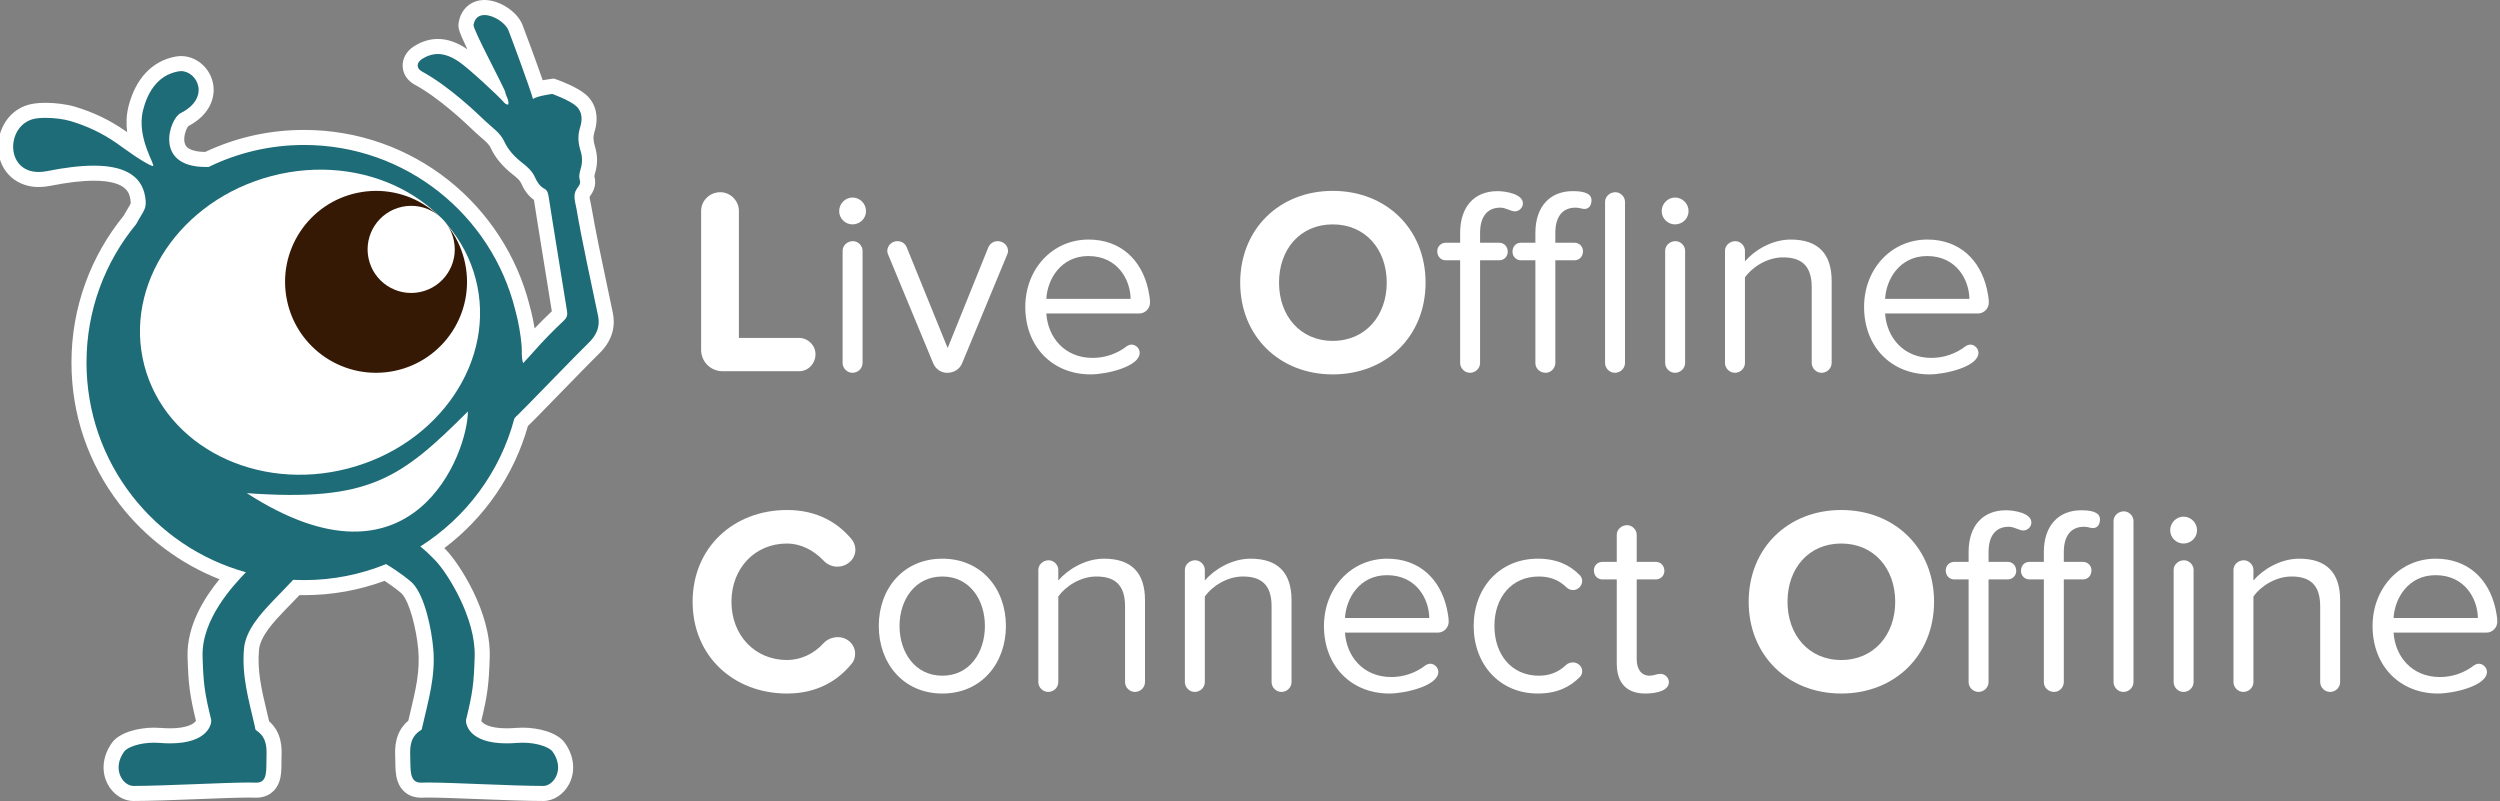<?xml version="1.0" encoding="utf-8"?>
<!-- Generator: Adobe Illustrator 17.0.0, SVG Export Plug-In . SVG Version: 6.00 Build 0)  -->
<!DOCTYPE svg PUBLIC "-//W3C//DTD SVG 1.1//EN" "http://www.w3.org/Graphics/SVG/1.1/DTD/svg11.dtd">
<svg version="1.1" id="Layer_1" xmlns="http://www.w3.org/2000/svg" xmlns:xlink="http://www.w3.org/1999/xlink" x="0px" y="0px"
	 width="927px" height="297px" viewBox="-103.5 151.5 927 297" enable-background="new -103.5 151.5 927 297" xml:space="preserve">
<rect x="-103.5" y="151.5" width="927" height="297" fill="#808080" stroke="none"/>
<path fill="#1e6c78" d="M97.959,445.712c-5.863,0-14.869-0.35-23.578-0.688c-7.712-0.299-14.996-0.582-19.16-0.582
	c-0.915,0-1.647,0.014-2.178,0.041c-0.162,0.009-0.32,0.012-0.474,0.012c-2.937,0-5.07-1.512-6.006-4.259
	c-0.638-1.872-0.666-4.089-0.696-6.437c-0.009-0.698-0.017-1.411-0.043-2.127c-0.128-3.45,0.197-7.797,3.888-10.821
	c0.26-0.213,0.486-0.384,0.68-0.523c0.012-0.056,0.026-0.115,0.04-0.176c0.324-1.41,0.654-2.793,0.98-4.157
	c1.978-8.288,3.685-15.446,2.964-23.747c-0.71-8.185-3.373-18.879-6.906-22.577c-0.463-0.485-3.663-3.159-8.069-5.9
	c-9.616,3.73-19.751,5.618-30.149,5.618c-0.955,0-1.927-0.017-2.901-0.051c-0.51,0.541-1.07,1.135-1.699,1.803
	c-0.889,0.945-1.801,1.879-2.713,2.814c-0.693,0.709-1.386,1.42-2.069,2.135c-4.849,5.076-9.624,10.504-10.115,16.157
	c-0.721,8.301,0.987,15.457,2.964,23.745c0.326,1.364,0.656,2.748,0.98,4.159c0.028,0.124,0.054,0.239,0.075,0.344
	c0.133,0.101,0.282,0.219,0.447,0.355c3.691,3.024,4.016,7.372,3.888,10.821c-0.03,0.806-0.032,1.634-0.034,2.435
	c-0.009,3.885-0.026,10.388-6.514,10.388c-0.153,0-0.312-0.004-0.474-0.012c-0.531-0.027-1.265-0.041-2.183-0.041
	c-4.184,0-11.519,0.283-19.285,0.583c-8.746,0.337-17.789,0.686-23.646,0.686c-2.822,0-5.619-1.9-7.127-4.841
	c-1.936-3.776-1.397-8.385,1.44-12.33c1.882-2.616,7.367-4.443,13.338-4.443c0.787,0,1.584,0.032,2.37,0.096
	c1.261,0.102,2.476,0.153,3.611,0.153c6.627,0,9.707-1.701,11.125-3.128c1.104-1.111,1.283-2.13,1.312-2.407
	c-2.427-9.946-2.91-13.56-3.211-23.835c-0.366-12.499,8.146-23.648,13.779-29.935c-33.677-11.331-56.822-43.235-56.822-79.116
	c0-19.249,6.703-38.015,18.881-52.875c0.645-1.189,1.215-2.132,1.678-2.899c1.465-2.426,1.654-2.737,1.235-5.261
	c-0.654-3.941-3.055-9.179-16.309-9.179c-4.583,0-10.193,0.657-16.672,1.953c-1.298,0.259-2.559,0.391-3.75,0.391
	c-7.88,0-11.817-5.584-12.222-11.118c-0.446-6.081,3.219-13.153,10.889-14.282c1.134-0.167,2.432-0.251,3.861-0.251
	c3.504,0,7.372,0.506,10.093,1.322c6.634,1.987,12.336,4.724,17.944,8.611c0.286,0.198,0.741,0.526,1.318,0.942
	c1.064,0.767,3.182,2.292,5.34,3.741c-1.434-4.16-2.644-9.712-1.227-15.358c2.358-9.391,7.661-15.083,15.337-16.459
	c0.476-0.085,0.962-0.128,1.446-0.128c4.214,0,8.021,3.169,9.052,7.535c0.463,1.962,1.254,8.724-8.032,13.371
	c-1.044,0.644-3.476,5.358-2.33,9.406c0.983,3.473,4.51,5.234,10.483,5.233c0.141,0,0.283-0.001,0.428-0.003
	c11.292-5.413,23.406-8.156,36.021-8.156c38.375,0,71.666,25.962,80.967,63.143c1.242,4.535,2.079,9.235,2.488,13.966
	c0,0.002,0.001,0.004,0.001,0.007c3.114-3.536,6.623-7.133,11-11.276c0.397-0.375,0.387-0.433,0.314-0.881
	c-1.468-8.985-2.934-18.123-4.352-26.96l-1.355-8.423c-0.382-2.353-0.776-4.785-1.129-7.194c-0.082-0.561-0.16-0.825-0.207-0.944
	c-2.569-1.435-3.84-3.716-4.661-5.554c-0.726-1.622-2.014-2.831-3.995-4.371c-3.385-2.634-5.846-5.58-7.313-8.757
	c-0.91-1.97-2.504-3.336-4.351-4.918c-0.666-0.57-1.355-1.16-2.025-1.796l-0.543-0.517c-3.559-3.392-13.013-12.403-22.507-17.566
	c-1.831-0.996-2.921-2.616-2.99-4.447c-0.071-1.88,0.981-3.709,2.814-4.891c2.411-1.555,4.916-2.344,7.447-2.344
	c3.032,0,6.15,1.122,9.528,3.43c1.999,1.366,6.241,5.065,10.048,8.569c-0.48-0.95-0.973-1.922-1.435-2.835
	c-7.295-14.387-7.925-16.081-7.654-17.649c0.646-3.736,3.196-5.966,6.823-5.966c4.391,0,9.956,3.599,11.451,7.406
	c1.14,2.904,6.073,16.221,8.283,22.837c1.879-0.511,3.909-0.82,5.017-0.965l0.665-0.087l0.632,0.225
	c0.698,0.249,6.905,2.503,9.749,5.019c2.9,2.566,3.71,6.456,2.28,10.954c-0.681,2.143-0.62,4.282,0.199,6.936
	c0.843,2.735,0.878,5.371,0.109,8.061c-0.391,1.367-0.596,2.159-0.367,2.896c0.746,2.405-0.5,4.124-1.244,5.152
	c-0.085,0.118-0.171,0.236-0.255,0.358c-0.593,0.857-0.382,2.012,0.011,3.826c0.105,0.486,0.209,0.968,0.291,1.442
	c1.679,9.684,3.752,19.484,5.759,28.961c0.761,3.599,1.523,7.196,2.266,10.798c0.96,4.65-0.498,8.872-4.332,12.549
	c-2.186,2.096-9.421,9.525-15.804,16.079c-7.663,7.868-9.805,10.055-10.281,10.453c-0.286,0.24-0.56,0.502-0.829,0.795
	c-5.164,18.898-16.738,35.243-32.819,46.441c0.986,0.921,2.035,1.967,3.162,3.148c4.05,4.245,15.651,21.694,15.191,37.403
	c-0.302,10.282-0.785,13.893-3.218,23.857c0.02,0.263,0.169,1.297,1.257,2.414c1.377,1.414,4.402,3.099,10.99,3.099
	c1.134,0,2.348-0.052,3.609-0.153c0.786-0.064,1.583-0.096,2.37-0.096c5.971,0,11.456,1.826,13.338,4.443
	c2.837,3.945,3.375,8.554,1.44,12.33C103.578,443.812,100.781,445.712,97.959,445.712z"/>
<g>
	<path fill="#FFFFFF" d="M69.99,304.07c-25.094,25.094-36.795,33.52-81.974,30.293C49.915,374.333,69.99,319.126,69.99,304.07z"/>
	<g id="eye_2_">
		
			<ellipse transform="matrix(-0.967 0.253 -0.253 -0.967 90.996 530.01)" fill="#FFFFFF" cx="11.392" cy="270.86" rx="63.523" ry="56.072"/>
		<path fill="#351905" d="M2.904,262.821c3.762,18.239,21.6,29.975,39.848,26.211c18.245-3.763,29.986-21.6,26.224-39.839
			c-3.762-18.239-21.603-29.976-39.848-26.213C10.881,226.744-0.858,244.582,2.904,262.821z"/>
		
			<ellipse transform="matrix(-0.979 0.202 -0.202 -0.979 146.154 472.847)" fill="#FFFFFF" cx="48.95" cy="243.881" rx="16.165" ry="16.159"/>
	</g>
</g>
<path fill="#FFFFFF" d="M76.162,157.076c3.409,0.001,7.815,2.985,8.856,5.637c1.423,3.624,8.055,21.597,9.111,25.495
	c1.507-1.139,7.146-1.878,7.146-1.878s6.315,2.25,8.838,4.481c2.486,2.199,2.316,5.361,1.471,8.021
	c-0.964,3.032-0.673,5.803,0.191,8.603c0.679,2.203,0.709,4.317,0.093,6.471c-0.424,1.483-0.839,2.911-0.349,4.49
	c0.386,1.244-0.437,2.095-1.13,3.098c-1.6,2.315-0.569,4.925-0.152,7.33c2.315,13.354,5.303,26.576,8.041,39.847
	c0.838,4.062-0.712,7.269-3.531,9.973c-4.036,3.871-24.979,25.599-25.944,26.407c-0.591,0.494-1.103,1.029-1.565,1.591
	c-5.269,19.887-17.941,36.76-34.89,47.491c1.896,1.484,3.911,3.444,5.743,5.365c4.338,4.547,14.839,21.155,14.421,35.397
	c-0.298,10.143-0.765,13.569-3.181,23.45c-0.293,1.197,0.645,8.79,14.999,8.79c1.183,0,2.46-0.052,3.832-0.163
	c0.731-0.059,1.447-0.087,2.145-0.087c5.596,0,9.991,1.776,11.074,3.283c4.704,6.54,0.429,12.755-3.424,12.755
	c-11.029,0-33.821-1.27-42.736-1.27c-0.938,0-1.723,0.014-2.324,0.045c-0.113,0.006-0.223,0.009-0.33,0.009
	c-4.458,0-3.769-5.014-3.959-10.139c-0.124-3.318,0.245-6.411,2.869-8.56c1.651-1.353,1.231-0.316,1.671-2.231
	c2.295-9.989,4.889-18.589,4.004-28.77c-0.592-6.821-3.019-19.397-7.668-24.263c-0.806-0.844-4.81-4.096-9.822-7.079
	c-9.386,3.823-19.651,5.935-30.411,5.935c-1.36,0-2.712-0.035-4.055-0.102c-0.737,0.78-1.566,1.66-2.576,2.732
	c-1.559,1.656-3.189,3.282-4.768,4.935c-4.649,4.866-10.284,11.02-10.876,17.841c-0.884,10.18,1.71,18.78,4.004,28.77
	c0.44,1.915-0.178,0.879,1.473,2.231c2.623,2.149,2.992,5.242,2.869,8.56c-0.191,5.124,0.688,10.139-3.762,10.139
	c-0.107,0-0.217-0.003-0.33-0.009c-0.601-0.031-1.387-0.045-2.329-0.045c-8.946,0-31.901,1.27-42.929,1.27
	c-3.853,0-8.127-6.215-3.424-12.755c1.084-1.507,5.478-3.283,11.074-3.283c0.698,0,1.414,0.027,2.145,0.087
	c1.374,0.111,2.649,0.163,3.835,0.163c14.377,0,15.486-7.594,15.194-8.79c-2.416-9.881-2.884-13.307-3.181-23.45
	c-0.406-13.842,11.422-26.347,16.069-31.213c-34.084-9.433-59.11-40.67-59.11-77.756c0-19.491,6.912-37.368,18.419-51.313
	c2.775-5.183,4.11-5.521,3.339-10.177c-1.39-8.385-8.666-11.512-19.06-11.512c-5.099,0-10.949,0.753-17.219,2.007
	c-1.149,0.23-2.216,0.337-3.203,0.337c-12.87,0-12.077-18.212-0.927-19.854c1.031-0.152,2.212-0.222,3.455-0.222
	c3.216,0,6.838,0.47,9.293,1.205c6.273,1.879,11.759,4.491,17.155,8.233c1.744,1.209,10.026,7.427,13.241,8.409
	c0.045,0.013,0.083,0.02,0.116,0.02c1.289,0-6.233-10.356-3.632-20.717c1.436-5.719,4.84-12.908,13.125-14.393
	c0.319-0.057,0.637-0.085,0.954-0.085c6.006,0.001,11.139,9.937-0.228,15.625c-4.001,2.003-10.11,19.921,9.401,19.921
	c0.356,0,0.724-0.006,1.098-0.018c10.676-5.212,22.67-8.141,35.35-8.141c37.791,0,69.507,25.985,78.27,61.061
	c1.198,4.369,2.007,8.869,2.407,13.5c0.177,2.044-0.207,4.134,0.554,6.344c1.373-1.496,2.696-2.879,3.952-4.319
	c3.524-4.037,7.301-7.83,11.188-11.509c1.053-0.997,1.374-1.977,1.149-3.355c-1.808-11.074-3.579-22.153-5.36-33.231
	c-0.498-3.099-1.015-6.196-1.47-9.302c-0.172-1.172-0.465-2.361-1.502-2.916c-1.823-0.977-2.789-2.545-3.581-4.315
	c-1.038-2.319-2.877-3.916-4.828-5.433c-2.712-2.11-5.075-4.652-6.494-7.726c-1.554-3.364-4.513-5.221-6.988-7.568
	c-2.89-2.74-13.251-12.861-23.636-18.508c-2.145-1.167-1.952-3.284,0.004-4.545c2.051-1.323,4.016-1.899,5.935-1.898
	c2.703,0,5.317,1.141,7.955,2.944c3.472,2.372,14.406,12.474,16.546,14.957c0.404,0.468,0.821,0.842,1.571,0.842
	c0.013,0,0.027,0,0.04-0.001c0.386-1.7-0.863-3.003-1.088-4.54c-0.211-1.446-12.078-23.333-11.79-25.001
	C72.545,158.079,74.187,157.076,76.162,157.076 M76.163,151.5L76.163,151.5c-4.945-0.001-8.702,3.249-9.571,8.279
	c-0.317,1.833-0.144,3.066,3.218,9.99c-3.804-2.569-7.389-3.818-10.957-3.818c-3.075,0-6.09,0.938-8.958,2.789
	c-2.668,1.721-4.197,4.464-4.089,7.338c0.106,2.838,1.726,5.314,4.444,6.792c9.172,4.987,18.764,14.131,21.917,17.136l0.547,0.521
	c0.722,0.684,1.437,1.297,2.129,1.89c1.665,1.426,2.979,2.553,3.634,3.97c1.656,3.586,4.392,6.879,8.133,9.789
	c1.632,1.27,2.673,2.218,3.161,3.31c0.877,1.959,2.189,4.34,4.71,6.131c0.341,2.304,0.716,4.616,1.079,6.855
	c0.117,0.718,0.233,1.435,0.348,2.154l1.062,6.611c1.351,8.418,2.747,17.112,4.145,25.683c-2.352,2.242-4.453,4.329-6.383,6.342
	c-0.459-2.828-1.066-5.625-1.815-8.364c-4.588-18.305-15.306-34.868-30.183-46.643c-7.453-5.899-15.756-10.492-24.679-13.652
	c-9.232-3.27-18.923-4.928-28.802-4.928c-12.823,0-25.146,2.744-36.654,8.158c-2.451-0.021-6.468-0.429-7.451-2.788
	c-0.944-2.263,0.309-5.71,1.164-6.779c8.479-4.429,10.266-11.293,9.085-16.294c-1.325-5.61-6.274-9.683-11.765-9.684
	c-0.648,0-1.3,0.058-1.938,0.172c-8.71,1.561-14.942,8.141-17.55,18.524c-0.83,3.306-0.868,6.542-0.494,9.52
	c-0.263-0.188-0.481-0.344-0.645-0.457c-5.856-4.06-11.809-6.917-18.732-8.991c-2.963-0.888-7.137-1.439-10.893-1.44
	c-1.564,0-3,0.095-4.267,0.282c-9.335,1.375-13.801,9.911-13.264,17.245c0.591,8.068,6.76,13.703,15.003,13.703
	c1.374,0,2.82-0.15,4.297-0.445c6.3-1.26,11.725-1.899,16.125-1.899c12.423,0,13.219,4.799,13.559,6.847
	c0.206,1.241,0.127,1.553,0.124,1.566c-0.074,0.273-0.564,1.082-0.995,1.797c-0.448,0.742-0.993,1.643-1.615,2.778
	c-6.072,7.453-10.819,15.789-14.112,24.784C-75.239,265.759-77,275.736-77,285.926c0,19.248,6.202,37.455,17.936,52.656
	c9.563,12.388,22.465,22.017,36.941,27.697c-5.598,6.849-12.173,17.172-11.833,28.78c0.298,10.155,0.805,14.14,3.114,23.689
	c-0.558,0.961-2.977,2.812-9.552,2.812c-1.061,0-2.2-0.048-3.385-0.144c-0.86-0.07-1.734-0.105-2.595-0.105
	c-5.759,0-12.817,1.733-15.602,5.603c-3.46,4.811-4.08,10.504-1.657,15.229c1.98,3.862,5.751,6.358,9.608,6.358
	c5.909,0,14.978-0.35,23.748-0.689c7.739-0.299,15.049-0.581,19.181-0.581c0.871,0,1.558,0.013,2.041,0.038
	c0.211,0.011,0.418,0.016,0.618,0.016c4.067,0,7.258-2.262,8.534-6.052c0.756-2.245,0.762-4.722,0.768-7.116
	c0.002-0.777,0.004-1.581,0.032-2.339c0.088-2.359,0.319-8.552-4.615-12.835c-0.282-1.216-0.568-2.413-0.85-3.595
	c-1.921-8.051-3.581-15.005-2.899-22.856c0.447-5.149,5.807-10.759,9.353-14.471c0.673-0.704,1.356-1.404,2.038-2.103
	c0.906-0.928,1.843-1.889,2.758-2.861c0.296-0.314,0.575-0.611,0.841-0.894c0.58,0.012,1.157,0.017,1.729,0.017
	c10.268,0,20.289-1.783,29.831-5.305c3.442,2.237,5.894,4.261,6.389,4.743c2.934,3.103,5.463,13.24,6.126,20.874
	c0.682,7.851-0.978,14.804-2.899,22.856c-0.266,1.115-0.535,2.242-0.801,3.387c-5.187,4.288-4.95,10.646-4.861,13.044
	c0.025,0.671,0.034,1.377,0.042,2.059c0.031,2.463,0.062,5.009,0.844,7.302c1.312,3.848,4.544,6.146,8.645,6.146
	c0.2,0,0.406-0.005,0.617-0.016c0.485-0.025,1.17-0.038,2.037-0.038c4.112,0,11.37,0.282,19.055,0.58
	c8.734,0.339,17.765,0.69,23.68,0.69c3.857,0,7.629-2.495,9.608-6.358c2.422-4.725,1.803-10.419-1.657-15.23
	c-2.784-3.871-9.842-5.603-15.601-5.603c-0.862,0-1.735,0.035-2.595,0.105c-1.186,0.096-2.324,0.144-3.382,0.144
	c-6.531,0-8.864-1.818-9.373-2.747c2.322-9.596,2.831-13.576,3.13-23.754c0.492-16.79-11.527-34.762-15.961-39.409
	c-0.296-0.31-0.587-0.611-0.873-0.903c15.008-11.331,25.873-27.157,31.001-45.307c0.043-0.038,0.085-0.075,0.129-0.112
	c0.56-0.469,2.032-1.963,10.496-10.654c6.049-6.212,13.578-13.942,15.728-16.004c5.694-5.462,5.934-11.239,5.133-15.124
	c-0.745-3.611-1.52-7.272-2.269-10.812c-2.001-9.453-4.07-19.228-5.739-28.861c-0.095-0.551-0.206-1.061-0.313-1.555
	c-0.124-0.576-0.306-1.412-0.32-1.825c0.032-0.045,0.065-0.09,0.097-0.134c0.832-1.149,2.769-3.824,1.681-7.505
	c0.028-0.279,0.209-0.911,0.344-1.382l0.009-0.03c0.91-3.181,0.867-6.427-0.126-9.648c-0.658-2.134-0.718-3.66-0.206-5.27
	c1.759-5.533,0.633-10.595-3.09-13.888c-3.17-2.804-9.436-5.121-10.661-5.557l-1.265-0.451l-1.331,0.175
	c-1.008,0.132-1.951,0.282-2.828,0.448c-2.451-7.087-6.46-17.889-7.514-20.574C88.29,155.788,81.726,151.501,76.163,151.5
	L76.163,151.5z"/>
<g>
	<path fill="#FFFFFF" d="M192.868,289.142h-28.501c-4.338,0-7.889-3.551-7.889-7.889v-51.577c0-3.748,3.158-6.906,7.102-6.906
		c3.748,0,6.902,3.158,6.902,6.906v47.139h22.386c3.258,0,6.019,2.761,6.019,6.015C198.887,286.382,196.127,289.142,192.868,289.142
		z"/>
	<path fill="#FFFFFF" d="M217.618,229.773c0,2.761-2.267,4.931-5.028,4.931c-2.664,0-4.931-2.171-4.931-4.931
		c0-2.761,2.267-5.028,4.931-5.028C215.351,224.745,217.618,227.012,217.618,229.773z M212.59,289.732
		c-1.974,0-3.651-1.673-3.651-3.647v-41.618c0-1.874,1.677-3.547,3.848-3.547c1.874,0,3.551,1.673,3.551,3.547v41.618
		C216.338,288.059,214.661,289.732,212.59,289.732z"/>
	<path fill="#FFFFFF" d="M269.981,245.847l-16.764,40.434c-0.887,2.074-2.957,3.451-5.425,3.451h-0.1
		c-2.267,0-4.237-1.376-5.128-3.451l-16.764-40.434c-0.197-0.393-0.297-0.887-0.297-1.28c0-1.874,1.581-3.647,3.748-3.647
		c1.481,0,2.861,0.786,3.455,2.267l15.187,37.377l15.087-37.377c0.594-1.38,1.974-2.267,3.451-2.267
		c2.171,0,3.848,1.673,3.848,3.647C270.278,244.96,270.178,245.454,269.981,245.847z"/>
	<path fill="#FFFFFF" d="M318.894,267.743h-34.42c0.59,8.972,6.902,16.467,17.158,16.467c4.538,0,9.076-1.477,12.824-4.438
		c0.49-0.293,1.083-0.494,1.673-0.494c1.284,0,2.961,1.184,2.961,3.058c0,5.128-12.327,7.989-18.149,7.989
		c-14.1,0-24.26-10.156-24.26-25.05c0-13.807,9.863-24.95,23.473-24.95c11.833,0,19.625,7.495,22.089,18.442
		c0.297,1.481,0.69,3.254,0.69,4.931C322.935,265.87,321.161,267.743,318.894,267.743z M300.055,246.441
		c-10.156,0-15.187,8.579-15.581,15.878h31.262C315.64,255.216,310.905,246.441,300.055,246.441z"/>
	<path fill="#FFFFFF" d="M390.683,290.326c-19.822,0-34.319-14.2-34.319-34.022c0-19.822,14.497-34.026,34.319-34.026
		c19.922,0,34.42,14.204,34.42,34.026C425.102,276.126,410.605,290.326,390.683,290.326z M390.683,234.704
		c-12.13,0-19.922,9.269-19.922,21.6c0,12.226,7.792,21.595,19.922,21.595c12.13,0,20.019-9.369,20.019-21.595
		C410.701,243.973,402.813,234.704,390.683,234.704z"/>
	<path fill="#FFFFFF" d="M458.234,229.873c-1.581,0-3.354-1.38-5.425-1.38c-4.835,0-7.495,3.35-7.495,9.369v3.647h7.098
		c1.778,0,3.158,1.38,3.158,3.354c0,1.774-1.38,3.154-3.158,3.154h-7.098v38.067c0,1.974-1.677,3.647-3.748,3.647
		c-1.974,0-3.647-1.673-3.647-3.647v-38.067h-5.329c-1.774,0-3.154-1.38-3.154-3.35c0-1.778,1.38-3.158,3.154-3.158h5.329v-3.647
		c0-9.767,5.325-15.484,13.803-15.484c3.258,0,9.47,1.083,9.47,4.534C461.191,228.589,459.71,229.873,458.234,229.873z"/>
	<path fill="#FFFFFF" d="M483.966,228.986c-0.79,0-1.874-0.494-3.254-0.494c-4.835,0-7.495,3.35-7.495,9.369v3.647h7.098
		c1.778,0,3.158,1.38,3.158,3.158c0,1.87-1.284,3.35-3.158,3.35h-7.098v38.067c0,1.974-1.677,3.647-3.551,3.647
		c-2.07,0-3.844-1.477-3.844-3.647v-38.067h-5.329c-1.774,0-3.154-1.38-3.154-3.154c0-1.874,1.184-3.354,3.154-3.354h5.329v-3.647
		c0-9.863,5.521-15.484,13.803-15.484c2.765,0,7.002,0.297,7.002,3.354C486.626,227.602,485.74,228.986,483.966,228.986z
		 M495.306,289.732c-1.97,0-3.647-1.673-3.647-3.647v-59.763c0-1.874,1.677-3.551,3.848-3.551c1.87,0,3.547,1.677,3.547,3.551
		v59.763C499.053,288.059,497.376,289.732,495.306,289.732z"/>
	<path fill="#FFFFFF" d="M522.619,229.773c0,2.761-2.267,4.931-5.028,4.931c-2.664,0-4.931-2.171-4.931-4.931
		c0-2.761,2.267-5.028,4.931-5.028C520.352,224.745,522.619,227.012,522.619,229.773z M517.591,289.732
		c-1.974,0-3.651-1.673-3.651-3.647v-41.618c0-1.874,1.677-3.547,3.848-3.547c1.874,0,3.551,1.673,3.551,3.547v41.618
		C521.339,288.059,519.662,289.732,517.591,289.732z"/>
	<path fill="#FFFFFF" d="M571.929,289.732c-1.97,0-3.647-1.673-3.647-3.647v-28.104c0-8.386-4.241-11.047-10.653-11.047
		c-5.818,0-11.339,3.551-14.1,7.395v31.755c0,1.974-1.677,3.647-3.748,3.647c-1.974,0-3.651-1.673-3.651-3.647v-41.618
		c0-1.874,1.677-3.547,3.848-3.547c1.874,0,3.551,1.673,3.551,3.547v3.944c3.35-3.944,9.863-8.085,16.961-8.085
		c9.963,0,15.187,5.032,15.187,15.384v30.375C575.677,288.059,573.999,289.732,571.929,289.732z"/>
	<path fill="#FFFFFF" d="M629.914,267.743h-34.42c0.59,8.972,6.902,16.467,17.158,16.467c4.538,0,9.076-1.477,12.824-4.438
		c0.49-0.293,1.083-0.494,1.673-0.494c1.284,0,2.961,1.184,2.961,3.058c0,5.128-12.326,7.989-18.149,7.989
		c-14.1,0-24.26-10.156-24.26-25.05c0-13.807,9.863-24.95,23.473-24.95c11.833,0,19.625,7.495,22.089,18.442
		c0.297,1.481,0.69,3.254,0.69,4.931C633.955,265.87,632.181,267.743,629.914,267.743z M611.075,246.441
		c-10.156,0-15.187,8.579-15.581,15.878h31.262C626.66,255.216,621.925,246.441,611.075,246.441z"/>
	<path fill="#FFFFFF" d="M212.297,351.461c0.891,1.083,1.38,2.564,1.38,3.844c0,3.551-3.054,6.312-6.705,6.312
		c-1.874,0-3.748-0.786-5.128-2.267c-3.748-3.944-8.579-6.312-13.51-6.312c-11.933,0-20.612,9.173-20.612,21.595
		c0,12.427,8.679,21.599,20.612,21.599c4.931,0,9.863-2.171,13.51-6.211c1.38-1.481,3.354-2.271,5.325-2.271
		c3.551,0,6.412,2.765,6.412,6.115c0,1.38-0.393,2.761-1.38,3.848c-4.931,6.015-12.527,10.946-23.867,10.946
		c-19.726,0-35.009-13.807-35.009-34.026c0-20.215,15.284-34.022,35.009-34.022C199.674,340.611,207.27,345.442,212.297,351.461z"/>
	<path fill="#FFFFFF" d="M245.922,408.66c-14.497,0-23.57-11.243-23.57-25.05c0-13.807,9.072-24.95,23.57-24.95
		c14.497,0,23.574,11.143,23.574,24.95C269.496,397.417,260.42,408.66,245.922,408.66z M245.922,365.268
		c-10.156,0-15.878,8.675-15.878,18.341c0,9.763,5.722,18.442,15.878,18.442c10.16,0,15.781-8.679,15.781-18.442
		C261.704,373.943,256.082,365.268,245.922,365.268z"/>
	<path fill="#FFFFFF" d="M317.317,408.066c-1.97,0-3.647-1.673-3.647-3.647v-28.108c0-8.382-4.241-11.043-10.653-11.043
		c-5.818,0-11.339,3.547-14.1,7.395v31.755c0,1.974-1.677,3.647-3.748,3.647c-1.974,0-3.651-1.673-3.651-3.647v-41.618
		c0-1.874,1.677-3.551,3.848-3.551c1.874,0,3.551,1.677,3.551,3.551v3.944c3.35-3.944,9.863-8.085,16.961-8.085
		c9.963,0,15.187,5.028,15.187,15.384v30.375C321.065,406.393,319.388,408.066,317.317,408.066z"/>
	<path fill="#FFFFFF" d="M371.651,408.066c-1.97,0-3.647-1.673-3.647-3.647v-28.108c0-8.382-4.241-11.043-10.653-11.043
		c-5.818,0-11.339,3.547-14.1,7.395v31.755c0,1.974-1.677,3.647-3.748,3.647c-1.974,0-3.651-1.673-3.651-3.647v-41.618
		c0-1.874,1.677-3.551,3.848-3.551c1.874,0,3.551,1.677,3.551,3.551v3.944c3.35-3.944,9.863-8.085,16.961-8.085
		c9.963,0,15.187,5.028,15.187,15.384v30.375C375.399,406.393,373.722,408.066,371.651,408.066z"/>
	<path fill="#FFFFFF" d="M429.636,386.077h-34.42c0.59,8.972,6.902,16.467,17.158,16.467c4.538,0,9.076-1.481,12.824-4.438
		c0.49-0.297,1.083-0.494,1.673-0.494c1.284,0,2.961,1.184,2.961,3.058c0,5.128-12.331,7.989-18.149,7.989
		c-14.1,0-24.26-10.16-24.26-25.05c0-13.807,9.863-24.95,23.473-24.95c11.833,0,19.625,7.495,22.089,18.442
		c0.297,1.481,0.69,3.254,0.69,4.931C433.677,384.203,431.903,386.077,429.636,386.077z M410.797,364.775
		c-10.156,0-15.187,8.579-15.581,15.878h31.262C426.382,373.55,421.647,364.775,410.797,364.775z"/>
	<path fill="#FFFFFF" d="M482.389,402.448c-3.647,3.744-8.478,6.211-15.677,6.211c-14.204,0-23.77-10.85-23.77-25.05
		c0-14.104,9.566-24.95,23.77-24.95c7.198,0,12.03,2.464,15.677,6.211c0.494,0.594,0.79,1.284,0.79,2.07
		c0,1.677-1.481,3.354-3.354,3.354c-0.983,0-1.874-0.393-2.564-1.083c-2.857-2.765-6.211-3.944-10.156-3.944
		c-10.16,0-16.471,7.788-16.471,18.341s6.312,18.442,16.471,18.442c3.944,0,7.299-1.28,10.156-4.041
		c0.69-0.594,1.581-0.891,2.468-0.891c1.774,0,3.451,1.38,3.451,3.254C483.18,401.064,482.983,401.855,482.389,402.448z"/>
	<path fill="#FFFFFF" d="M506.549,408.66c-7.002,0-10.553-4.045-10.553-11.143v-31.165h-5.325c-1.778,0-3.158-1.38-3.158-3.354
		c0-1.774,1.38-3.154,3.158-3.154h5.325v-10.059c0-1.874,1.677-3.551,3.848-3.551c1.874,0,3.547,1.677,3.547,3.551v10.059h7.102
		c1.774,0,3.158,1.38,3.158,3.35c0,1.778-1.384,3.158-3.158,3.158h-7.102v29.584c0,3.551,1.581,6.115,4.835,6.115
		c1.28,0,2.761-0.69,3.944-0.69c1.677,0,3.154,1.38,3.154,3.058C515.324,407.576,510.79,408.66,506.549,408.66z"/>
	<path fill="#FFFFFF" d="M579.228,408.66c-19.822,0-34.319-14.2-34.319-34.026c0-19.822,14.497-34.022,34.319-34.022
		c19.922,0,34.42,14.2,34.42,34.022C613.647,394.459,599.15,408.66,579.228,408.66z M579.228,353.038
		c-12.13,0-19.922,9.269-19.922,21.595c0,12.23,7.792,21.599,19.922,21.599c12.13,0,20.019-9.369,20.019-21.599
		C599.246,362.307,591.358,353.038,579.228,353.038z"/>
	<path fill="#FFFFFF" d="M646.779,348.207c-1.581,0-3.354-1.384-5.425-1.384c-4.835,0-7.495,3.354-7.495,9.369v3.651h7.098
		c1.778,0,3.158,1.38,3.158,3.35c0,1.778-1.38,3.158-3.158,3.158h-7.098v38.067c0,1.974-1.677,3.647-3.748,3.647
		c-1.974,0-3.651-1.673-3.651-3.647v-38.067h-5.325c-1.774,0-3.154-1.38-3.154-3.354c0-1.774,1.38-3.154,3.154-3.154h5.325v-3.651
		c0-9.763,5.329-15.48,13.807-15.48c3.258,0,9.47,1.083,9.47,4.534C649.736,346.923,648.255,348.207,646.779,348.207z"/>
	<path fill="#FFFFFF" d="M672.511,347.316c-0.79,0-1.874-0.494-3.254-0.494c-4.835,0-7.495,3.354-7.495,9.369v3.651h7.098
		c1.778,0,3.158,1.38,3.158,3.154c0,1.874-1.284,3.354-3.158,3.354h-7.098v38.067c0,1.974-1.677,3.647-3.551,3.647
		c-2.07,0-3.848-1.477-3.848-3.647v-38.067h-5.325c-1.774,0-3.154-1.38-3.154-3.158c0-1.874,1.184-3.35,3.154-3.35h5.325v-3.651
		c0-9.859,5.525-15.48,13.807-15.48c2.765,0,7.002,0.293,7.002,3.35C675.172,345.936,674.285,347.316,672.511,347.316z
		 M683.851,408.066c-1.97,0-3.647-1.673-3.647-3.647v-59.763c0-1.874,1.677-3.551,3.848-3.551c1.874,0,3.547,1.677,3.547,3.551
		v59.763C687.598,406.393,685.925,408.066,683.851,408.066z"/>
	<path fill="#FFFFFF" d="M711.164,348.107c0,2.761-2.267,4.931-5.028,4.931c-2.664,0-4.931-2.171-4.931-4.931
		s2.267-5.032,4.931-5.032C708.897,343.075,711.164,345.346,711.164,348.107z M706.136,408.066c-1.974,0-3.651-1.673-3.651-3.647
		v-41.618c0-1.874,1.677-3.551,3.848-3.551c1.874,0,3.551,1.677,3.551,3.551v41.618
		C709.884,406.393,708.207,408.066,706.136,408.066z"/>
	<path fill="#FFFFFF" d="M760.474,408.066c-1.97,0-3.647-1.673-3.647-3.647v-28.108c0-8.382-4.241-11.043-10.653-11.043
		c-5.818,0-11.339,3.547-14.1,7.395v31.755c0,1.974-1.677,3.647-3.748,3.647c-1.974,0-3.651-1.673-3.651-3.647v-41.618
		c0-1.874,1.677-3.551,3.848-3.551c1.874,0,3.551,1.677,3.551,3.551v3.944c3.35-3.944,9.863-8.085,16.961-8.085
		c9.963,0,15.187,5.028,15.187,15.384v30.375C764.222,406.393,762.545,408.066,760.474,408.066z"/>
	<path fill="#FFFFFF" d="M818.459,386.077h-34.42c0.59,8.972,6.902,16.467,17.158,16.467c4.538,0,9.076-1.481,12.824-4.438
		c0.49-0.297,1.083-0.494,1.673-0.494c1.284,0,2.961,1.184,2.961,3.058c0,5.128-12.331,7.989-18.149,7.989
		c-14.1,0-24.26-10.16-24.26-25.05c0-13.807,9.863-24.95,23.473-24.95c11.833,0,19.625,7.495,22.089,18.442
		c0.297,1.481,0.69,3.254,0.69,4.931C822.5,384.203,820.726,386.077,818.459,386.077z M799.62,364.775
		c-10.156,0-15.187,8.579-15.581,15.878h31.262C815.205,373.55,810.47,364.775,799.62,364.775z"/>
</g>
</svg>
